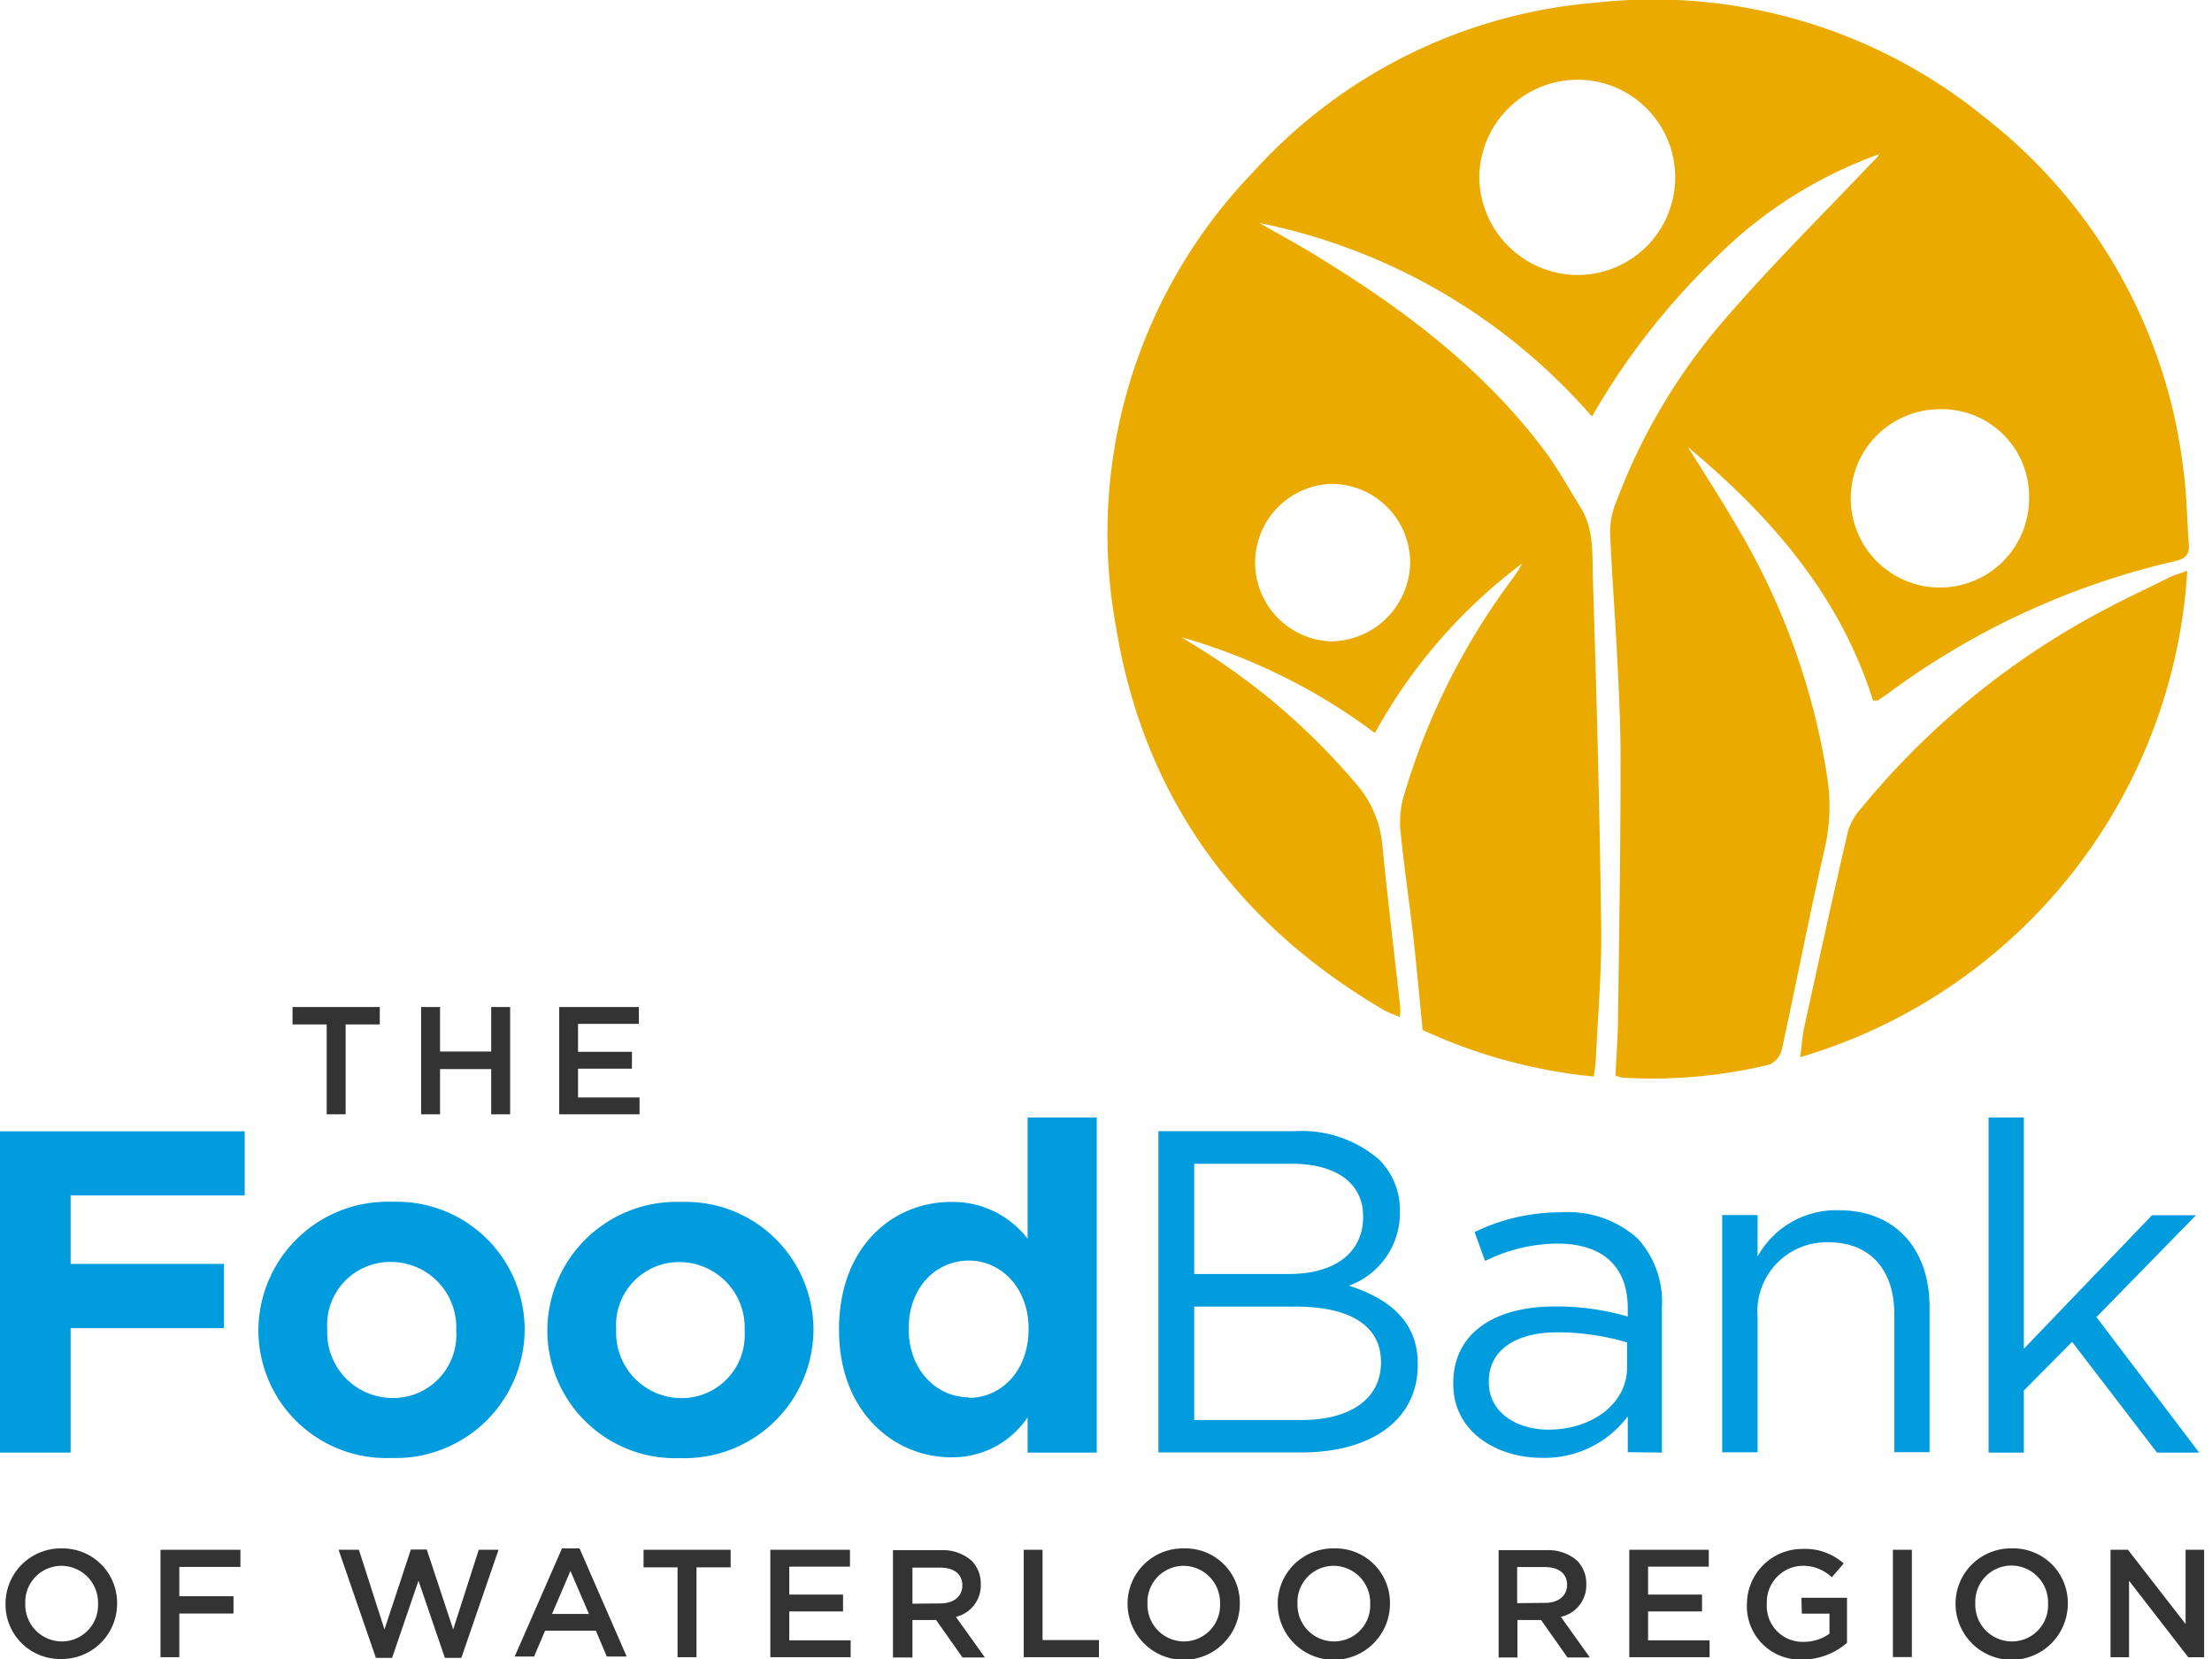 <svg id="Main" xmlns="http://www.w3.org/2000/svg" viewBox="0 0 160 120"><title>the-food-bank-logo</title><path d="M115.43,76.63c.15-3.17.43-6.35.39-9.52-.11-8.39-.33-16.77-.6-25.15-.06-1.76.12-3.62-.89-5.25-.82-1.32-1.57-2.69-2.48-3.94C107.57,27,102,22.7,95.91,18.93c-1.57-1-3.2-1.87-4.81-2.8a43.19,43.19,0,0,1,24.05,14A51.56,51.56,0,0,1,124,18.75a32,32,0,0,1,11.93-7.6,1.93,1.93,0,0,1-.44.52c-3.54,3.73-7.2,7.35-10.56,11.23a43.3,43.3,0,0,0-8,13.34,5.89,5.89,0,0,0-.47,2.19c.12,3,.36,6,.51,9,.13,2.59.26,5.18.25,7.76,0,6-.1,12.08-.18,18.11,0,1.5-.12,3-.19,4.5a2.51,2.51,0,0,0,.51.15A35.89,35.89,0,0,0,128,77a1.61,1.61,0,0,0,.88-1.07c1.06-4.85,2-9.74,3.11-14.58a13.52,13.52,0,0,0,.18-5.11,50.47,50.47,0,0,0-6.41-17.95c-1.16-2-2.45-4-3.67-5.95,6,5,11,10.73,13.39,18.33.19,0,.28,0,.33,0,.26-.17.52-.34.77-.52a55.84,55.84,0,0,1,20.74-9.56c.74-.16,1.09-.5,1-1.26-.13-1.79-.15-3.59-.39-5.36A37.92,37.92,0,0,0,143.61,8.53,37.94,37.94,0,0,0,115.44.19,37.52,37.52,0,0,0,90.66,12.43a37.62,37.62,0,0,0-9.94,32.9c2,12.25,8.67,21.46,19.38,27.73.33.19.71.31,1.14.5a4,4,0,0,0,.06-.57c-.43-3.87-.9-7.74-1.29-11.62a7.85,7.85,0,0,0-1.78-4.51,48.47,48.47,0,0,0-11.53-10l-1.25-.77a42.93,42.93,0,0,1,14,6.93,38.49,38.49,0,0,1,10.66-12.27,8.69,8.69,0,0,1-.79,1.22,49.54,49.54,0,0,0-7.86,15.88,7,7,0,0,0-.13,2.54c.25,2.44.61,4.86.89,7.29.25,2.26.46,4.52.68,6.82a38.27,38.27,0,0,0,12.38,3.37A12,12,0,0,0,115.43,76.63ZM146.77,36a6.45,6.45,0,1,1-6.56-6.4A6.32,6.32,0,0,1,146.77,36ZM114.22,5.77A7.06,7.06,0,1,1,114,19.89a7.15,7.15,0,0,1-7-7.13A7.12,7.12,0,0,1,114.22,5.77Zm-18,40.62A5.7,5.7,0,0,1,96.28,35,5.7,5.7,0,0,1,102,40.75,5.78,5.78,0,0,1,96.22,46.39Z" fill="#eaaa00"/><path d="M152.42,44A57.2,57.2,0,0,0,134.68,58.4a4.59,4.59,0,0,0-1,1.68c-1.1,4.74-2.14,9.5-3.18,14.25-.14.62-.17,1.27-.29,2.14a39.13,39.13,0,0,0,28-35.18c-.57.21-.93.3-1.26.46C155.45,42.5,153.9,43.21,152.42,44Z" fill="#eaaa00"/><polygon points="23.63 80.6 25 80.6 25 74.1 27.47 74.1 27.47 72.84 21.16 72.84 21.16 74.1 23.63 74.1 23.63 80.6" fill="#333"/><polygon points="31.83 77.33 35.53 77.33 35.53 80.6 36.9 80.6 36.9 72.84 35.53 72.84 35.53 76.06 31.83 76.06 31.83 72.84 30.46 72.84 30.46 80.6 31.83 80.6 31.83 77.33" fill="#333"/><polygon points="46.26 79.38 41.81 79.38 41.81 77.3 45.71 77.3 45.71 76.08 41.81 76.08 41.81 74.06 46.21 74.06 46.21 72.84 40.45 72.84 40.45 80.6 46.26 80.6 46.26 79.38" fill="#333"/><path d="M4.47,112A4,4,0,0,0,.4,116v0a3.94,3.94,0,0,0,4,4,4,4,0,0,0,4.07-4v0A3.94,3.94,0,0,0,4.47,112Zm2.62,4a2.62,2.62,0,0,1-2.62,2.73A2.65,2.65,0,0,1,1.83,116v0a2.62,2.62,0,0,1,2.62-2.74A2.66,2.66,0,0,1,7.09,116Z" fill="#333"/><polygon points="11.61 119.87 12.97 119.87 12.97 116.71 16.89 116.71 16.89 115.46 12.97 115.46 12.97 113.34 17.39 113.34 17.39 112.1 11.61 112.1 11.61 119.87" fill="#333"/><polygon points="32.78 117.86 30.87 112.08 29.72 112.08 27.81 117.86 25.96 112.1 24.49 112.1 27.19 119.92 28.36 119.92 30.27 114.34 32.18 119.92 33.37 119.92 36.06 112.1 34.63 112.1 32.78 117.86" fill="#333"/><path d="M40.65,112l-3.42,7.82h1.4l.8-1.87H43.1l.79,1.87h1.44L41.92,112Zm-.72,4.74,1.33-3.11,1.34,3.11Z" fill="#333"/><polygon points="46.55 113.37 49.01 113.37 49.01 119.87 50.38 119.87 50.38 113.37 52.85 113.37 52.85 112.1 46.55 112.1 46.55 113.37" fill="#333"/><polygon points="57.09 116.56 60.98 116.56 60.98 115.34 57.09 115.34 57.09 113.32 61.48 113.32 61.48 112.1 55.72 112.1 55.72 119.87 61.53 119.87 61.53 118.65 57.09 118.65 57.09 116.56" fill="#333"/><path d="M70.94,114.58v0a2.35,2.35,0,0,0-.64-1.67,3.13,3.13,0,0,0-2.24-.78H64.59v7.76H66v-2.71h1.71l1.91,2.71h1.62l-2.1-2.94A2.33,2.33,0,0,0,70.94,114.58ZM66,116v-2.61h2c1,0,1.61.46,1.61,1.29v0c0,.79-.62,1.3-1.6,1.3Z" fill="#333"/><polygon points="75.41 112.1 74.05 112.1 74.05 119.87 79.49 119.87 79.49 118.63 75.41 118.63 75.41 112.1" fill="#333"/><path d="M85.63,112a4,4,0,0,0-4.07,4v0a4.06,4.06,0,0,0,8.12,0v0A3.94,3.94,0,0,0,85.63,112Zm2.62,4a2.62,2.62,0,0,1-2.62,2.73A2.65,2.65,0,0,1,83,116v0a2.62,2.62,0,0,1,2.62-2.74A2.66,2.66,0,0,1,88.25,116Z" fill="#333"/><path d="M96.49,112a4,4,0,0,0-4.07,4v0a4.06,4.06,0,0,0,8.12,0v0A3.94,3.94,0,0,0,96.49,112Zm2.62,4a2.61,2.61,0,0,1-2.62,2.73A2.65,2.65,0,0,1,93.85,116v0a2.62,2.62,0,0,1,2.62-2.74A2.66,2.66,0,0,1,99.11,116Z" fill="#333"/><path d="M114.74,114.58v0a2.34,2.34,0,0,0-.64-1.67,3.12,3.12,0,0,0-2.24-.78h-3.46v7.76h1.36v-2.71h1.71l1.91,2.71H115l-2.1-2.94A2.33,2.33,0,0,0,114.74,114.58Zm-5,1.38v-2.61h2c1,0,1.61.46,1.61,1.29v0c0,.79-.62,1.3-1.6,1.3Z" fill="#333"/><polygon points="119.21 116.56 123.11 116.56 123.11 115.34 119.21 115.34 119.21 113.32 123.6 113.32 123.6 112.1 117.85 112.1 117.85 119.87 123.66 119.87 123.66 118.65 119.21 118.65 119.21 116.56" fill="#333"/><path d="M130.33,116.72h2v1.45a3.19,3.19,0,0,1-1.88.59A2.59,2.59,0,0,1,127.8,116v0a2.63,2.63,0,0,1,2.52-2.74,3,3,0,0,1,2.18.83l.86-1a4.18,4.18,0,0,0-3-1.05,4,4,0,0,0-4,4v0a3.85,3.85,0,0,0,4,4,4.94,4.94,0,0,0,3.24-1.21v-3.26h-3.3Z" fill="#333"/><rect x="136.92" y="112.1" width="1.37" height="7.76" fill="#333"/><path d="M145.52,112a4,4,0,0,0-4.07,4v0a4.06,4.06,0,0,0,8.12,0v0A3.94,3.94,0,0,0,145.52,112Zm2.62,4a2.61,2.61,0,0,1-2.62,2.73,2.65,2.65,0,0,1-2.64-2.75v0a2.62,2.62,0,0,1,2.62-2.74,2.66,2.66,0,0,1,2.64,2.76Z" fill="#333"/><polygon points="158.09 117.47 153.92 112.1 152.66 112.1 152.66 119.87 154 119.87 154 114.34 158.28 119.87 159.43 119.87 159.43 112.1 158.09 112.1 158.09 117.47" fill="#333"/><polygon points="5.11 96.07 16.2 96.07 16.2 91.42 5.11 91.42 5.11 86.47 17.7 86.47 17.7 81.83 0 81.83 0 105.07 5.11 105.07 5.11 96.07" fill="#009cde"/><path d="M37.95,96.2v-.07a9.25,9.25,0,0,0-9.6-9.2,9.34,9.34,0,0,0-9.66,9.26v.07a9.25,9.25,0,0,0,9.59,9.2A9.34,9.34,0,0,0,37.95,96.2Zm-14.28,0v-.07a4.56,4.56,0,0,1,4.61-4.85A4.73,4.73,0,0,1,33,96.2v.07a4.56,4.56,0,0,1-4.62,4.85A4.73,4.73,0,0,1,23.67,96.2Z" fill="#009cde"/><path d="M49.18,105.47a9.34,9.34,0,0,0,9.66-9.26v-.07a9.25,9.25,0,0,0-9.59-9.2,9.34,9.34,0,0,0-9.66,9.26v.07A9.25,9.25,0,0,0,49.18,105.47Zm-4.61-9.33a4.56,4.56,0,0,1,4.61-4.85,4.73,4.73,0,0,1,4.68,4.92v.07a4.56,4.56,0,0,1-4.61,4.85,4.73,4.73,0,0,1-4.68-4.91Z" fill="#009cde"/><path d="M74.33,105.07h5V80.83h-5V89.6a6.83,6.83,0,0,0-5.54-2.66c-4.22,0-8.1,3.25-8.1,9.2v.07c0,5.94,4,9.2,8.1,9.2a6.53,6.53,0,0,0,5.54-2.89Zm-4.25-4c-2.36,0-4.35-2-4.35-4.91v-.07c0-3,2-4.91,4.35-4.91s4.32,2,4.32,4.91v.07C74.39,99.16,72.43,101.11,70.08,101.11Z" fill="#009cde"/><path d="M97.57,93a5.61,5.61,0,0,0,3.69-5.38V87.6a5.16,5.16,0,0,0-1.5-3.72,8.54,8.54,0,0,0-6.08-2.06H83.79v23.24H94.12c5.08,0,8.43-2.36,8.43-6.34v-.07C102.55,95.47,100.33,93.88,97.57,93ZM86.38,84.18h7.07c3.32,0,5.15,1.5,5.15,3.79V88c0,2.72-2.19,4.15-5.34,4.15H86.38ZM99.89,98.56c0,2.59-2.19,4.15-5.71,4.15h-7.8v-8.2h7.34c4.05,0,6.17,1.46,6.17,4Z" fill="#009cde"/><path d="M120.21,105.07V94.58a6.78,6.78,0,0,0-1.76-5,7.54,7.54,0,0,0-5.55-1.89,14.18,14.18,0,0,0-6.24,1.43l.76,2.09a12,12,0,0,1,5.21-1.26c3.22,0,5.11,1.59,5.11,4.68v.6a18.31,18.31,0,0,0-5.28-.73c-4.35,0-7.34,1.92-7.34,5.54v.07c0,3.52,3.22,5.34,6.41,5.34a7.52,7.52,0,0,0,6.21-3v2.59ZM112,103.41c-2.32,0-4.31-1.26-4.31-3.42v-.07c0-2.16,1.79-3.55,5-3.55a17.92,17.92,0,0,1,5,.73v1.66C117.78,101.48,115.2,103.41,112,103.41Z" fill="#009cde"/><path d="M133,87.54a6.49,6.49,0,0,0-5.87,3.35v-3h-2.56v17.16h2.56V95.24a5,5,0,0,1,5.14-5.38c3,0,4.75,2,4.75,5.18v10h2.55V94.41C139.52,90.33,137.1,87.54,133,87.54Z" fill="#009cde"/><polygon points="159.07 105.07 151.64 95.27 158.84 87.9 155.66 87.9 146.39 97.56 146.39 80.83 143.84 80.83 143.84 105.07 146.39 105.07 146.39 100.58 149.88 97.06 156.02 105.07 159.07 105.07" fill="#009cde"/></svg>